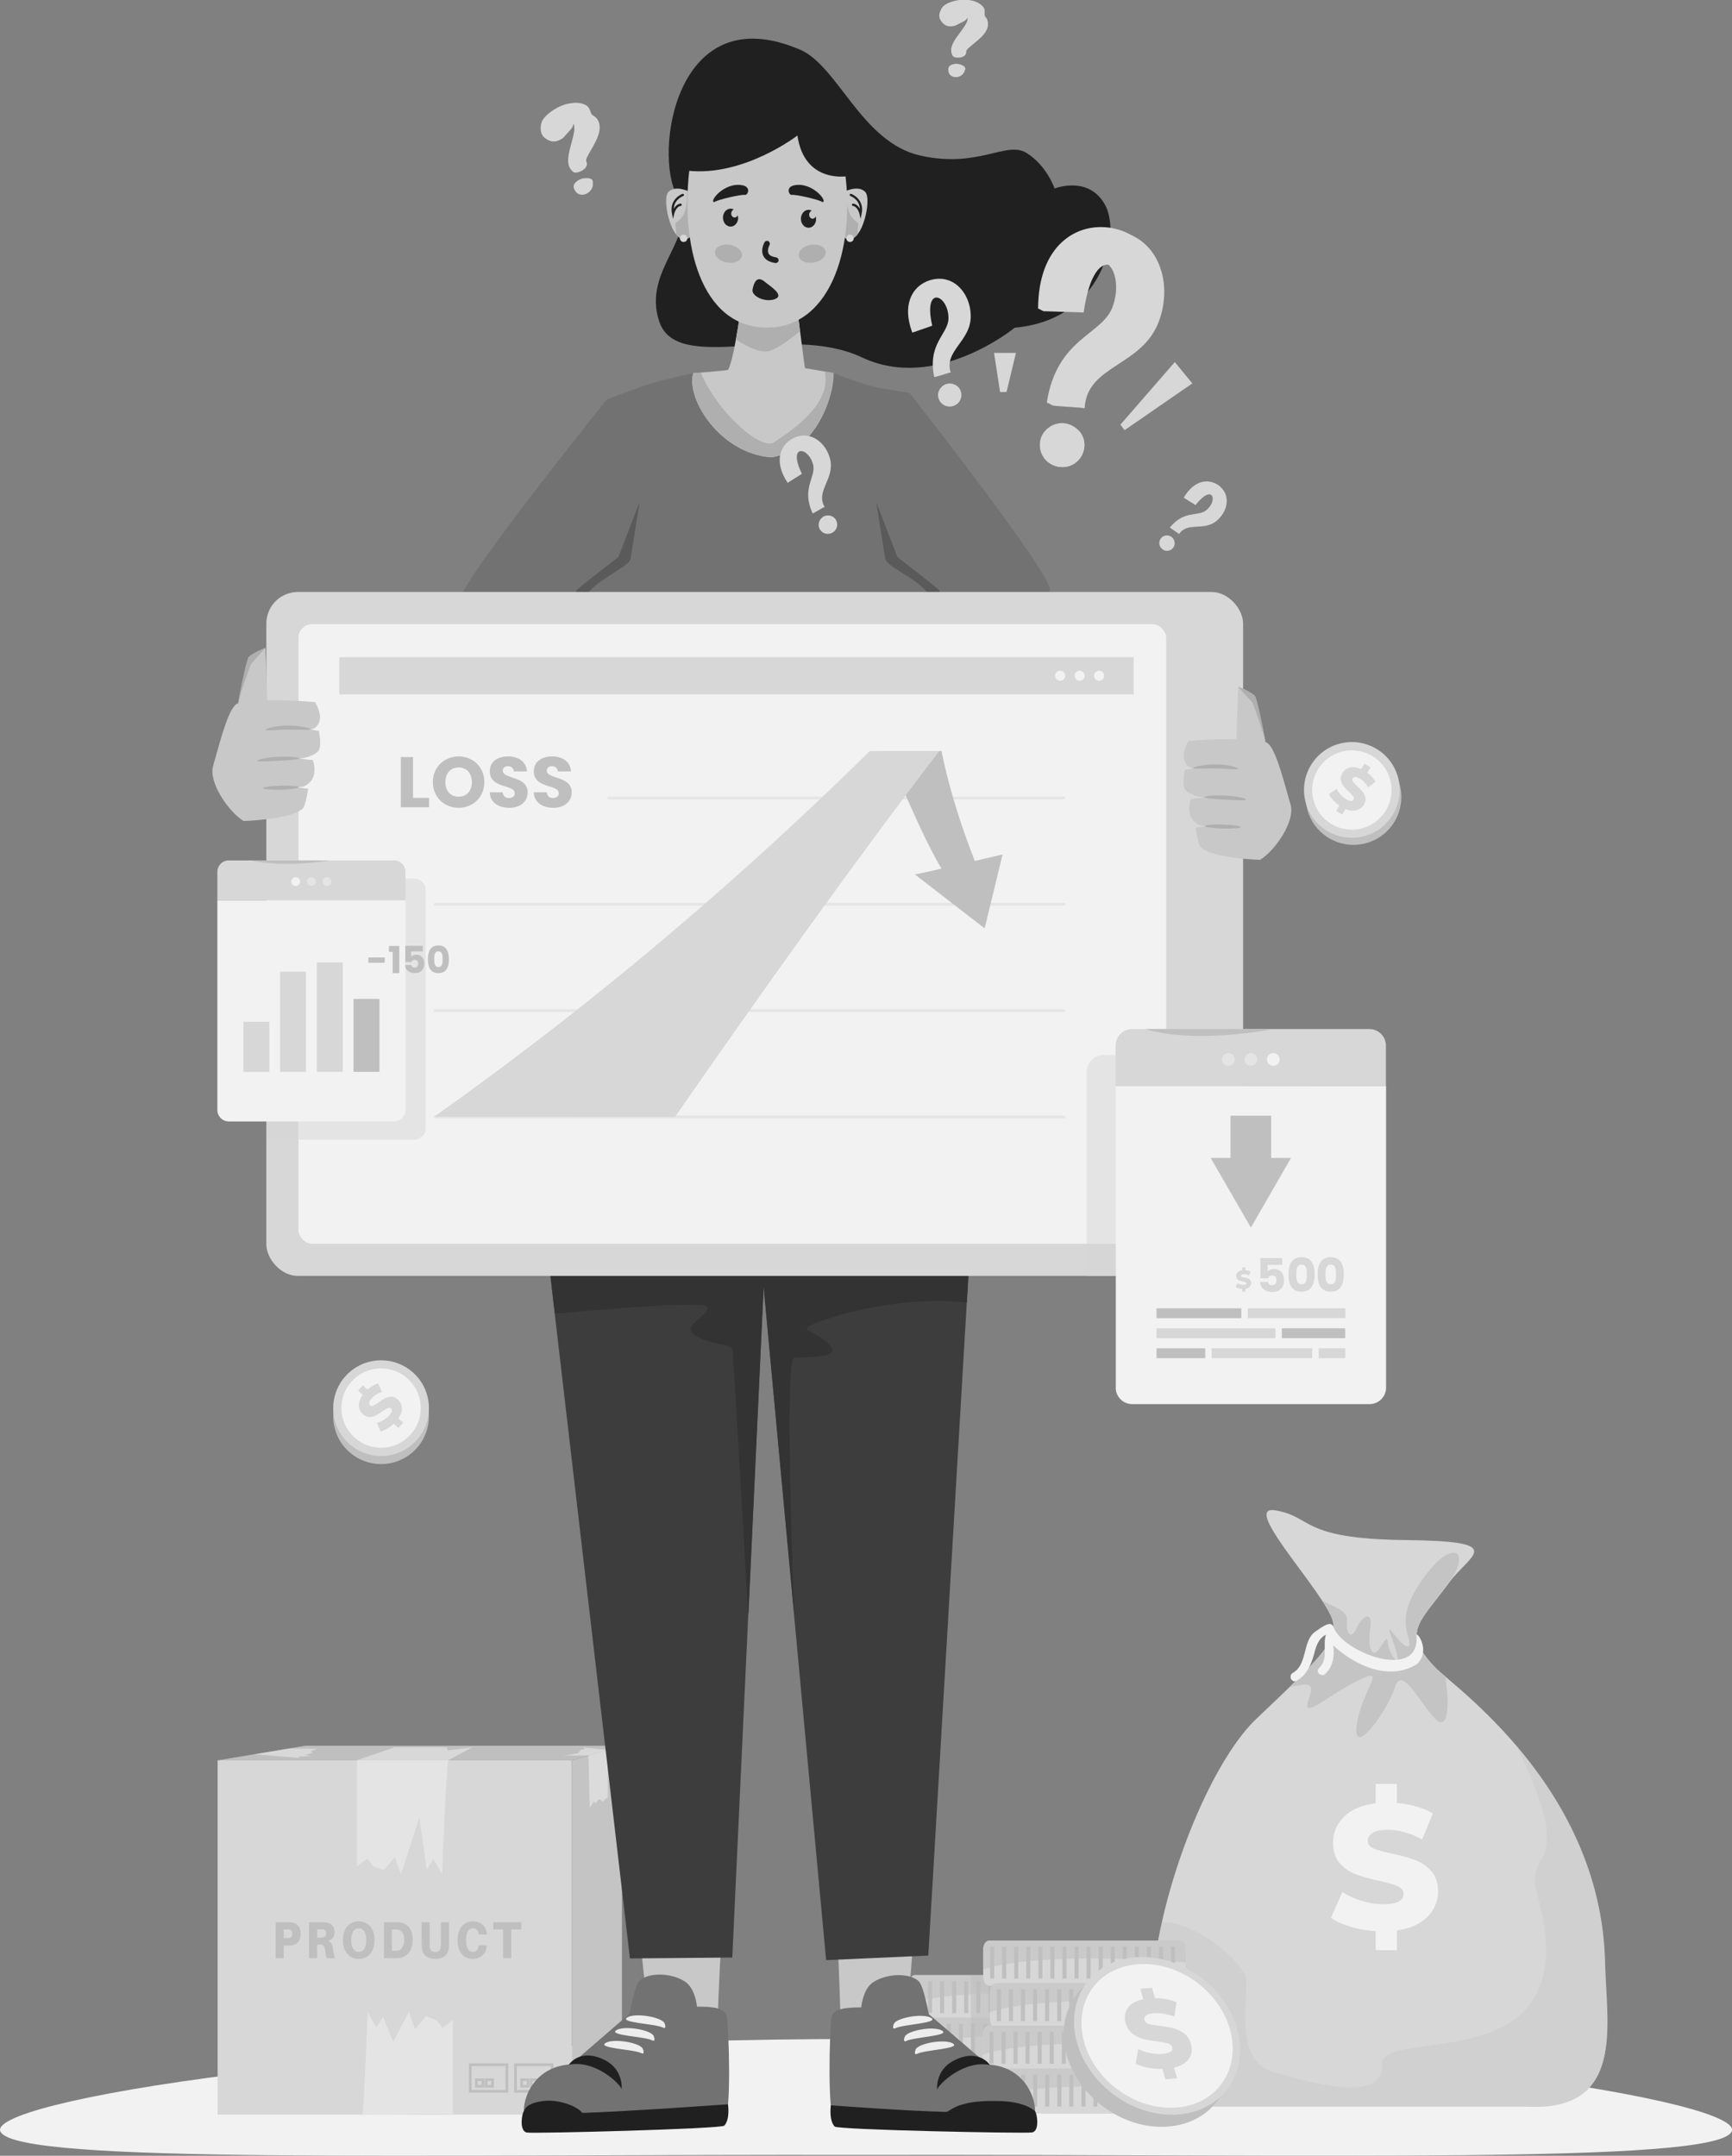 <svg xmlns="http://www.w3.org/2000/svg" id="_&#x30EC;&#x30A4;&#x30E4;&#x30FC;_2" data-name="&#x30EC;&#x30A4;&#x30E4;&#x30FC; 2" viewBox="0 0 193.07 240.31"><rect x="0" y="0" width="193.07" height="240.31" fill="#808080" stroke="none"/><defs><style>      .cls-1 {        opacity: .35;      }      .cls-1, .cls-2, .cls-3, .cls-4, .cls-5, .cls-6, .cls-7, .cls-8, .cls-9, .cls-10, .cls-11, .cls-12, .cls-13, .cls-14, .cls-15, .cls-16 {        stroke-width: 0px;      }      .cls-1, .cls-10 {        fill: #c4c4c4;      }      .cls-2, .cls-3, .cls-4, .cls-17 {        opacity: .5;      }      .cls-2, .cls-5 {        fill: #f2f2f2;      }      .cls-3, .cls-12 {        fill: #d7d7d7;      }      .cls-4, .cls-14 {        fill: #bfbfbf;      }      .cls-6 {        fill: #727272;      }      .cls-7 {        fill: #3d3d3d;      }      .cls-8 {        fill: #5a5a5a;      }      .cls-9 {        fill: #202020;      }      .cls-11 {        fill: #afafaf;      }      .cls-13 {        fill: #c8c8c8;      }      .cls-15 {        fill: #333;      }      .cls-16 {        fill: #ededed;      }    </style></defs><g id="_&#x7DE8;&#x96C6;&#x30E2;&#x30FC;&#x30C9;" data-name="&#x7DE8;&#x96C6;&#x30E2;&#x30FC;&#x30C9;"><path class="cls-5" d="m192.97,237.71c-2.41,3.51-45.21,2.41-96.43,2.5-51.22-.08-94.01,1.01-96.43-2.5-2.55-3.38,40.21-10.47,96.43-10.42,56.22-.05,98.98,7.05,96.43,10.42Z"></path><g><rect class="cls-12" x="24.26" y="196.23" width="39.49" height="39.49"></rect><path class="cls-2" d="m50.48,235.68v-10.51l-1.16.89-.68-.89-1.16-.41-1.21,1.44-.7-1.91-1.74,3.31-1.13-2.76-.75,1.16-.96-1.71s-.32,8.11-.55,11.4c3.35.16,6.71-.19,10.06,0Z"></path><polygon class="cls-14" points="24.26 196.23 34.04 194.6 69.33 194.6 63.76 196.23 24.26 196.23"></polygon><polygon class="cls-10" points="69.33 194.6 69.33 232.96 68.24 233.5 66.15 234.54 63.75 235.73 63.75 196.24 69.33 194.6"></polygon><g><path class="cls-14" d="m61.7,230.01h-4.39v3.26h4.39v-3.26Zm-.3,2.96h-3.79v-2.66h3.79v2.66Z"></path><path class="cls-14" d="m60.1,231.68h-1.03v1.03h1.03v-1.03Zm-.3.73h-.43v-.43h.43v.43Z"></path><path class="cls-14" d="m59.02,231.68h-1.03v1.03h1.03v-1.03Zm-.3.73h-.43v-.43h.43v.43Z"></path><path class="cls-14" d="m56.66,230.01h-4.39v3.26h4.39v-3.26Zm-.3,2.96h-3.79v-2.66h3.79v2.66Z"></path><path class="cls-14" d="m55.06,231.68h-1.03v1.03h1.03v-1.03Zm-.3.73h-.43v-.43h.43v.43Z"></path><path class="cls-14" d="m53.98,231.68h-1.03v1.03h1.03v-1.03Zm-.3.73h-.43v-.43h.43v.43Z"></path><path class="cls-14" d="m31.63,216.87h.4c.21,0,.35,0,.54-.03.5-.07.95-.48.95-1.27s-.45-1.2-.95-1.27c-.18-.02-.32-.03-.54-.03h-1.3v4.01h.9v-1.41Zm0-1.79h.35c.09,0,.17,0,.24,0,.23.02.36.18.36.48s-.13.46-.36.48c-.07,0-.15,0-.24,0h-.35v-.98Z"></path><path class="cls-14" d="m36.6,216.36c.46-.16.69-.49.69-1,0-.71-.44-.99-.93-1.06-.19-.02-.32-.03-.54-.03h-1.37v4.01h.9v-1.52h.2c.1,0,.18,0,.28,0,.23.02.38.27.42.72.03.29.08.52.16.8h.98c-.14-.24-.21-.52-.26-.98-.05-.48-.18-.79-.54-.94Zm-.68-.37c-.06,0-.15,0-.24,0h-.32v-.92h.35c.09,0,.17,0,.24,0,.23.02.41.12.41.45s-.21.43-.44.45Z"></path><path class="cls-14" d="m39.99,214.18c-1.07,0-1.76.8-1.76,2.09s.69,2.09,1.76,2.09,1.76-.8,1.76-2.09-.69-2.09-1.76-2.09Zm0,3.41c-.52,0-.84-.47-.84-1.32s.32-1.32.84-1.32.84.47.84,1.32-.32,1.32-.84,1.32Z"></path><path class="cls-14" d="m44.54,214.29c-.17-.02-.25-.02-.44-.02h-1.3v4.01h1.3c.18,0,.26,0,.44-.02.8-.1,1.46-.78,1.46-2.04s-.66-1.83-1.46-1.93Zm-.24,3.16c-.12.01-.2.01-.33.01h-.28v-2.38h.28c.13,0,.21,0,.33.01.45.05.76.43.76,1.15s-.31,1.17-.76,1.22Z"></path><path class="cls-14" d="m49.14,216.71c0,.11,0,.17,0,.24-.03.42-.23.65-.62.65s-.6-.23-.62-.65c0-.07,0-.13,0-.24v-2.44h-.9v2.25c0,.2,0,.33.02.56.04.67.45,1.28,1.51,1.28s1.47-.6,1.51-1.28c.01-.24.01-.36.01-.56v-2.25h-.9v2.44Z"></path><path class="cls-14" d="m52.7,214.95c.36,0,.59.2.66.63v.06h.91v-.06c-.07-.79-.58-1.4-1.56-1.4s-1.7.72-1.7,2.12.74,2.06,1.67,2.06c.86,0,1.5-.49,1.58-1.46v-.06s-.89,0-.89,0v.06c-.09.44-.31.69-.66.69-.4,0-.76-.34-.76-1.35,0-.87.32-1.29.75-1.29Z"></path><polygon class="cls-14" points="54.98 214.27 54.98 215.08 56.09 215.08 56.09 218.28 56.99 218.28 56.99 215.08 58.11 215.08 58.11 214.27 54.98 214.27"></polygon></g><path class="cls-2" d="m39.79,196.23v11.83l1.16-.89.68.89,1.16.41,1.21-1.44.7,1.91,2.05-6.36.82,5.81.75-1.16.96,1.71s.48-11.97.68-12.72l2.67-1.44-2.74.34-.07-.34h-5.83l-4.22,1.44Z"></path><polygon class="cls-2" points="62.8 195.71 65.59 195.68 65.74 201.55 66.2 200.8 66.38 201.04 66.8 200.53 67.2 200.83 67.76 200.3 67.76 195.06 64.96 194.79 65.19 194.96 64.75 195.06 64.42 195.45 62.8 195.71"></polygon><polygon class="cls-2" points="68.24 233.5 66.15 234.54 66.25 230.9 66.72 231.66 66.97 230.29 67.43 230.67 67.52 229.67 68.1 228.55 68.24 233.5"></polygon><path class="cls-2" d="m32.18,194.91l3.2.04-.77.28.26.14s-.9.26-.82.26.62.17.54.15c-.08-.02-1.27.03-1.27.03v.15l-4.93-.41,3.8-.63Z"></path></g><g><g><path class="cls-12" d="m170.27,234.83c10.94.57,8.8-9.23,8.65-15.98-.09-4.28-.95-8.16-2.26-11.63-3.03-8.03-8.45-13.9-12.35-17.52-2.17-2.01-3.87-3.32-4.42-3.92-3.61-3.87-1.77-4.74,1.67-9.39,2.36-3.19,6.69-4.59-5.02-4.72-11.7-.14-10.15-2.62-14.4-3.31-4.24-.69,7.07,10.68,6.48,12.97-.58,2.29-.01,2.19-8.55,10.25-8.18,7.72-17.71,38.6-6.91,43.25h37.11Z"></path><path class="cls-10" d="m161.56,176.38c-3.44,4.66-5.28,5.53-1.67,9.4.23.24.65.62,1.22,1.1.49,3.21.35,6.23-1.15,4.69-1.81-1.89-3.7-6-4.48-3.45-.78,2.55-4.79,8.11-4.23,4.11.57-4,3.65-6.66,0-4.83-3.64,1.83-6.34,4.59-5.31,1.83.63-1.67-.13-1.64-2.2-1.16,4.71-4.6,4.41-4.85,4.89-6.75.14-.54-.39-1.6-1.23-2.89,1.44.76,2.86,1.14,2.76,2.24-.12,1.46.45,2.2,1.09.78.65-1.41,1.82-1.95,1.5.05-.31,2,.13,3.62,1.07,2.2.95-1.42.74-1.21.95-.22.21,1.01,1.33,2.5.95.93-.37-1.59-1.46-3.75-.37-2.29s2.04,1.99,1.71.66c-.34-1.34-1.21-3.2,1.95-7.32,3.17-4.12,4.89-2.28,2.54.91Z"></path><path class="cls-1" d="m170.27,234.83h-37.11c-5.42-2.33-5.72-11.27-3.63-20.56,3.95-.07,9.1,4.59,9.36,6.24.33,2.11-1.49,9.15,3.06,10.47,4.55,1.32,12.34,3.44,12.12-.89-.22-4.33,23.36,2.32,17.26-19.01-1.5-5.26,4.69-2.07-2.26-16.45,2.83,3.32,5.69,7.53,7.59,12.59,1.32,3.47,2.18,7.35,2.27,11.63.14,6.74,2.28,16.54-8.65,15.98Z"></path><path class="cls-5" d="m159.12,213.67c-.78.8-1.92,1.31-3.4,1.53v2.19h-2.37v-2.11c-.99-.07-1.92-.23-2.8-.5-.88-.27-1.61-.6-2.19-1l1.28-2.88c.62.41,1.34.74,2.15.99.82.25,1.62.38,2.41.38,1.5,0,2.25-.38,2.25-1.13,0-.39-.21-.69-.64-.88-.43-.19-1.12-.39-2.06-.6-1.04-.22-1.91-.46-2.6-.72-.7-.26-1.3-.67-1.8-1.23-.5-.57-.75-1.33-.75-2.29,0-1.13.41-2.1,1.22-2.91.82-.81,1.99-1.31,3.53-1.49v-2.17h2.37s0,2.13,0,2.13c.75.07,1.47.2,2.16.39.69.2,1.31.45,1.85.77l-1.2,2.9c-1.32-.71-2.59-1.07-3.83-1.07-.78,0-1.34.12-1.7.35-.36.23-.53.53-.53.9,0,.37.21.64.63.83.42.18,1.1.37,2.03.57,1.05.22,1.92.46,2.61.72.69.26,1.29.66,1.8,1.22.51.56.76,1.32.76,2.28,0,1.09-.39,2.04-1.17,2.83Z"></path><path class="cls-5" d="m157.89,182.34c.47,5.07-8.17,1.97-9.27-1.01-.28-.75-1.32.1-1.93.5-1.56,1.01-.87,3.67-2.56,4.64-.55.29-.16,1.18.39.89,1.15-.61,1.64-1.81,1.97-3,.2-.82.49-1.74,1.31-2.13-.39,1.24.33,2.76-.8,3.74-.39.49.39,1.05.79.57.83-.84.98-1.99.83-3.12,2.45,2.25,6.19,4,9.31,2.1,1.69-1.56-.15-3.89-.03-3.18Z"></path></g><g><g><g><g><g><path class="cls-12" d="m102,220.16h21.28c.36,0,.66.44.66.99v3.05c0,.55-.29.99-.66.99h-21.28c-.36,0-.66-.44-.66-.99v-3.05c0-.55.29-.99.66-.99Z"></path><path class="cls-4" d="m101.34,221.15v2.23c5.9-1.92,18.88-1.08,22.59-.79v-1.44c0-.55-.29-.99-.66-.99h-21.28c-.36,0-.66.44-.66.99Z"></path><rect class="cls-14" x="122.26" y="220.84" width=".45" height="3.55" transform="translate(244.98 445.24) rotate(180)"></rect><rect class="cls-14" x="120.92" y="220.84" width=".45" height="3.55" transform="translate(242.3 445.24) rotate(180)"></rect><rect class="cls-14" x="119.58" y="220.84" width=".45" height="3.55" transform="translate(239.61 445.24) rotate(180)"></rect><rect class="cls-14" x="118.23" y="220.84" width=".45" height="3.55" transform="translate(236.92 445.24) rotate(180)"></rect><rect class="cls-14" x="116.89" y="220.84" width=".45" height="3.55" transform="translate(234.23 445.24) rotate(180)"></rect><rect class="cls-14" x="115.54" y="220.84" width=".45" height="3.55" transform="translate(231.54 445.24) rotate(180)"></rect><rect class="cls-14" x="114.2" y="220.84" width=".45" height="3.55" transform="translate(228.85 445.24) rotate(180)"></rect><rect class="cls-14" x="112.85" y="220.84" width=".45" height="3.55" transform="translate(226.16 445.24) rotate(180)"></rect><rect class="cls-14" x="111.51" y="220.84" width=".45" height="3.55" transform="translate(223.47 445.24) rotate(180)"></rect><rect class="cls-14" x="110.17" y="220.84" width=".45" height="3.55" transform="translate(220.79 445.24) rotate(180)"></rect><rect class="cls-14" x="108.82" y="220.84" width=".45" height="3.55" transform="translate(218.1 445.24) rotate(180)"></rect><rect class="cls-14" x="107.48" y="220.84" width=".45" height="3.55" transform="translate(215.41 445.24) rotate(180)"></rect><rect class="cls-14" x="106.13" y="220.84" width=".45" height="3.55" transform="translate(212.72 445.24) rotate(180)"></rect><rect class="cls-14" x="104.79" y="220.84" width=".45" height="3.55" transform="translate(210.03 445.24) rotate(180)"></rect><rect class="cls-14" x="103.44" y="220.84" width=".45" height="3.55" transform="translate(207.34 445.24) rotate(180)"></rect><rect class="cls-14" x="102.1" y="220.84" width=".45" height="3.55" transform="translate(204.65 445.24) rotate(180)"></rect></g><g><path class="cls-12" d="m102.75,224.91h21.28c.36,0,.66.44.66.99v3.05c0,.55-.29.99-.66.99h-21.28c-.36,0-.66-.44-.66-.99v-3.05c0-.55.29-.99.66-.99Z"></path><path class="cls-4" d="m102.1,225.9v2.23c5.9-1.92,18.88-1.08,22.59-.79v-1.44c0-.54-.29-.99-.66-.99h-21.28c-.36,0-.66.44-.66.99Z"></path><rect class="cls-14" x="123.02" y="225.59" width=".45" height="3.55" transform="translate(246.49 454.74) rotate(180)"></rect><rect class="cls-14" x="121.67" y="225.59" width=".45" height="3.55" transform="translate(243.8 454.74) rotate(180)"></rect><rect class="cls-14" x="120.33" y="225.59" width=".45" height="3.55" transform="translate(241.11 454.74) rotate(180)"></rect><rect class="cls-14" x="118.99" y="225.59" width=".45" height="3.55" transform="translate(238.43 454.74) rotate(180)"></rect><rect class="cls-14" x="117.64" y="225.59" width=".45" height="3.55" transform="translate(235.74 454.74) rotate(180)"></rect><rect class="cls-14" x="116.3" y="225.59" width=".45" height="3.55" transform="translate(233.05 454.74) rotate(180)"></rect><rect class="cls-14" x="114.95" y="225.59" width=".45" height="3.55" transform="translate(230.36 454.74) rotate(180)"></rect><rect class="cls-14" x="113.61" y="225.59" width=".45" height="3.55" transform="translate(227.67 454.74) rotate(180)"></rect><rect class="cls-14" x="112.26" y="225.59" width=".45" height="3.55" transform="translate(224.98 454.74) rotate(180)"></rect><rect class="cls-14" x="110.92" y="225.59" width=".45" height="3.55" transform="translate(222.29 454.74) rotate(180)"></rect><rect class="cls-14" x="109.57" y="225.59" width=".45" height="3.55" transform="translate(219.6 454.74) rotate(180)"></rect><rect class="cls-14" x="108.23" y="225.59" width=".45" height="3.55" transform="translate(216.92 454.74) rotate(180)"></rect><rect class="cls-14" x="106.89" y="225.59" width=".45" height="3.55" transform="translate(214.23 454.74) rotate(180)"></rect><rect class="cls-14" x="105.54" y="225.59" width=".45" height="3.55" transform="translate(211.54 454.74) rotate(180)"></rect><rect class="cls-14" x="104.2" y="225.59" width=".45" height="3.55" transform="translate(208.85 454.74) rotate(180)"></rect><rect class="cls-14" x="102.85" y="225.59" width=".45" height="3.55" transform="translate(206.16 454.74) rotate(180)"></rect></g><g><path class="cls-12" d="m101.92,229.66h21.28c.36,0,.66.44.66.99v3.05c0,.55-.29.99-.66.99h-21.28c-.36,0-.66-.44-.66-.99v-3.05c0-.55.29-.99.66-.99Z"></path><path class="cls-4" d="m101.26,230.65v2.23c5.9-1.92,18.88-1.08,22.59-.79v-1.44c0-.55-.29-.99-.66-.99h-21.28c-.36,0-.66.44-.66.99Z"></path><rect class="cls-14" x="122.19" y="230.34" width=".45" height="3.55" transform="translate(244.83 464.23) rotate(180)"></rect><rect class="cls-14" x="120.84" y="230.34" width=".45" height="3.55" transform="translate(242.14 464.23) rotate(180)"></rect><rect class="cls-14" x="119.5" y="230.34" width=".45" height="3.55" transform="translate(239.45 464.23) rotate(180)"></rect><rect class="cls-14" x="118.15" y="230.34" width=".45" height="3.55" transform="translate(236.76 464.23) rotate(180)"></rect><rect class="cls-14" x="116.81" y="230.34" width=".45" height="3.55" transform="translate(234.07 464.23) rotate(180)"></rect><rect class="cls-14" x="115.46" y="230.34" width=".45" height="3.55" transform="translate(231.38 464.23) rotate(180)"></rect><rect class="cls-14" x="114.12" y="230.34" width=".45" height="3.55" transform="translate(228.69 464.23) rotate(180)"></rect><rect class="cls-14" x="112.78" y="230.34" width=".45" height="3.55" transform="translate(226.01 464.23) rotate(180)"></rect><rect class="cls-14" x="111.43" y="230.34" width=".45" height="3.55" transform="translate(223.32 464.23) rotate(180)"></rect><rect class="cls-14" x="110.09" y="230.34" width=".45" height="3.55" transform="translate(220.63 464.23) rotate(180)"></rect><rect class="cls-14" x="108.74" y="230.34" width=".45" height="3.55" transform="translate(217.94 464.23) rotate(180)"></rect><rect class="cls-14" x="107.4" y="230.34" width=".45" height="3.55" transform="translate(215.25 464.23) rotate(180)"></rect><rect class="cls-14" x="106.05" y="230.34" width=".45" height="3.55" transform="translate(212.56 464.23) rotate(180)"></rect><rect class="cls-14" x="104.71" y="230.34" width=".45" height="3.55" transform="translate(209.87 464.23) rotate(180)"></rect><rect class="cls-14" x="103.37" y="230.34" width=".45" height="3.55" transform="translate(207.19 464.23) rotate(180)"></rect><rect class="cls-14" x="102.02" y="230.34" width=".45" height="3.55" transform="translate(204.5 464.23) rotate(180)"></rect></g></g><polygon class="cls-4" points="111.13 220.16 108.23 220.16 108.23 234.69 113.61 234.69 111.13 220.16"></polygon></g><g><path class="cls-12" d="m110.26,216.32h21.28c.36,0,.66.44.66.99v3.05c0,.55-.29.99-.66.99h-21.28c-.36,0-.66-.44-.66-.99v-3.05c0-.55.29-.99.66-.99Z"></path><path class="cls-4" d="m109.61,217.31v2.23c5.9-1.92,18.88-1.08,22.59-.79v-1.44c0-.55-.29-.99-.66-.99h-21.28c-.36,0-.66.44-.66.99Z"></path><rect class="cls-14" x="130.53" y="217" width=".45" height="3.55" transform="translate(261.52 437.55) rotate(180)"></rect><rect class="cls-14" x="129.19" y="217" width=".45" height="3.55" transform="translate(258.83 437.55) rotate(180)"></rect><rect class="cls-14" x="127.84" y="217" width=".45" height="3.55" transform="translate(256.14 437.55) rotate(180)"></rect><rect class="cls-14" x="126.5" y="217" width=".45" height="3.55" transform="translate(253.45 437.55) rotate(180)"></rect><rect class="cls-14" x="125.15" y="217" width=".45" height="3.55" transform="translate(250.76 437.55) rotate(180)"></rect><rect class="cls-14" x="123.81" y="217" width=".45" height="3.55" transform="translate(248.07 437.55) rotate(180)"></rect><rect class="cls-14" x="122.46" y="217" width=".45" height="3.55" transform="translate(245.38 437.55) rotate(180)"></rect><rect class="cls-14" x="121.12" y="217" width=".45" height="3.55" transform="translate(242.69 437.55) rotate(180)"></rect><rect class="cls-14" x="119.78" y="217" width=".45" height="3.55" transform="translate(240.01 437.55) rotate(180)"></rect><rect class="cls-14" x="118.43" y="217" width=".45" height="3.55" transform="translate(237.32 437.55) rotate(180)"></rect><rect class="cls-14" x="117.09" y="217" width=".45" height="3.55" transform="translate(234.63 437.55) rotate(180)"></rect><rect class="cls-14" x="115.74" y="217" width=".45" height="3.55" transform="translate(231.94 437.55) rotate(180)"></rect><rect class="cls-14" x="114.4" y="217" width=".45" height="3.55" transform="translate(229.25 437.55) rotate(180)"></rect><rect class="cls-14" x="113.05" y="217" width=".45" height="3.55" transform="translate(226.56 437.55) rotate(180)"></rect><rect class="cls-14" x="111.71" y="217" width=".45" height="3.55" transform="translate(223.87 437.55) rotate(180)"></rect><rect class="cls-14" x="110.36" y="217" width=".45" height="3.55" transform="translate(221.18 437.55) rotate(180)"></rect></g><g><path class="cls-12" d="m111.02,221.07h21.28c.36,0,.66.44.66.99v3.05c0,.55-.29.99-.66.99h-21.28c-.36,0-.66-.44-.66-.99v-3.05c0-.55.29-.99.66-.99Z"></path><path class="cls-4" d="m110.36,222.06v2.23c5.9-1.92,18.88-1.08,22.59-.79v-1.44c0-.55-.29-.99-.66-.99h-21.28c-.36,0-.66.44-.66.99Z"></path><rect class="cls-14" x="131.28" y="221.75" width=".45" height="3.55" transform="translate(263.02 447.05) rotate(180)"></rect><rect class="cls-14" x="129.94" y="221.75" width=".45" height="3.55" transform="translate(260.33 447.05) rotate(180)"></rect><rect class="cls-14" x="128.6" y="221.75" width=".45" height="3.55" transform="translate(257.65 447.05) rotate(180)"></rect><rect class="cls-14" x="127.25" y="221.75" width=".45" height="3.55" transform="translate(254.96 447.05) rotate(180)"></rect><rect class="cls-14" x="125.91" y="221.75" width=".45" height="3.55" transform="translate(252.27 447.05) rotate(180)"></rect><rect class="cls-14" x="124.56" y="221.75" width=".45" height="3.55" transform="translate(249.58 447.05) rotate(180)"></rect><rect class="cls-14" x="123.22" y="221.75" width=".45" height="3.55" transform="translate(246.89 447.05) rotate(180)"></rect><rect class="cls-14" x="121.87" y="221.75" width=".45" height="3.55" transform="translate(244.2 447.05) rotate(180)"></rect><rect class="cls-14" x="120.53" y="221.75" width=".45" height="3.55" transform="translate(241.51 447.05) rotate(180)"></rect><rect class="cls-14" x="119.19" y="221.75" width=".45" height="3.55" transform="translate(238.83 447.05) rotate(180)"></rect><rect class="cls-14" x="117.84" y="221.75" width=".45" height="3.55" transform="translate(236.14 447.05) rotate(180)"></rect><rect class="cls-14" x="116.5" y="221.75" width=".45" height="3.55" transform="translate(233.45 447.05) rotate(180)"></rect><rect class="cls-14" x="115.15" y="221.75" width=".45" height="3.55" transform="translate(230.76 447.05) rotate(180)"></rect><rect class="cls-14" x="113.81" y="221.75" width=".45" height="3.55" transform="translate(228.07 447.05) rotate(180)"></rect><rect class="cls-14" x="112.46" y="221.75" width=".45" height="3.55" transform="translate(225.38 447.05) rotate(180)"></rect><rect class="cls-14" x="111.12" y="221.75" width=".45" height="3.55" transform="translate(222.69 447.05) rotate(180)"></rect></g><g><path class="cls-12" d="m110.19,225.82h21.28c.36,0,.66.44.66.99v3.05c0,.55-.29.99-.66.99h-21.28c-.36,0-.66-.44-.66-.99v-3.05c0-.55.29-.99.66-.99Z"></path><path class="cls-4" d="m109.53,226.8v2.23c5.9-1.92,18.88-1.08,22.59-.79v-1.44c0-.54-.29-.99-.66-.99h-21.28c-.36,0-.66.44-.66.99Z"></path><rect class="cls-14" x="130.45" y="226.5" width=".45" height="3.55" transform="translate(261.36 456.55) rotate(180)"></rect><rect class="cls-14" x="129.11" y="226.5" width=".45" height="3.55" transform="translate(258.67 456.55) rotate(180)"></rect><rect class="cls-14" x="127.76" y="226.5" width=".45" height="3.55" transform="translate(255.98 456.55) rotate(180)"></rect><rect class="cls-14" x="126.42" y="226.5" width=".45" height="3.55" transform="translate(253.29 456.55) rotate(180)"></rect><rect class="cls-14" x="125.07" y="226.5" width=".45" height="3.55" transform="translate(250.6 456.55) rotate(180)"></rect><rect class="cls-14" x="123.73" y="226.5" width=".45" height="3.55" transform="translate(247.91 456.55) rotate(180)"></rect><rect class="cls-14" x="122.39" y="226.5" width=".45" height="3.55" transform="translate(245.23 456.55) rotate(180)"></rect><rect class="cls-14" x="121.04" y="226.5" width=".45" height="3.55" transform="translate(242.54 456.55) rotate(180)"></rect><rect class="cls-14" x="119.7" y="226.5" width=".45" height="3.55" transform="translate(239.85 456.55) rotate(180)"></rect><rect class="cls-14" x="118.35" y="226.5" width=".45" height="3.55" transform="translate(237.16 456.55) rotate(180)"></rect><rect class="cls-14" x="117.01" y="226.5" width=".45" height="3.55" transform="translate(234.47 456.55) rotate(180)"></rect><rect class="cls-14" x="115.66" y="226.5" width=".45" height="3.55" transform="translate(231.78 456.55) rotate(180)"></rect><rect class="cls-14" x="114.32" y="226.5" width=".45" height="3.55" transform="translate(229.09 456.55) rotate(180)"></rect><rect class="cls-14" x="112.97" y="226.5" width=".45" height="3.55" transform="translate(226.4 456.55) rotate(180)"></rect><rect class="cls-14" x="111.63" y="226.5" width=".45" height="3.55" transform="translate(223.72 456.55) rotate(180)"></rect><rect class="cls-14" x="110.29" y="226.5" width=".45" height="3.55" transform="translate(221.03 456.55) rotate(180)"></rect></g><g><path class="cls-12" d="m111.03,230.58h21.28c.36,0,.66.44.66.99v3.05c0,.55-.29.99-.66.99h-21.28c-.36,0-.66-.44-.66-.99v-3.05c0-.55.29-.99.66-.99Z"></path><path class="cls-4" d="m110.37,231.57v2.23c5.9-1.92,18.88-1.08,22.59-.79v-1.44c0-.54-.29-.99-.66-.99h-21.28c-.36,0-.66.44-.66.99Z"></path><rect class="cls-14" x="131.3" y="231.26" width=".45" height="3.55" transform="translate(263.05 466.08) rotate(180)"></rect><rect class="cls-14" x="129.95" y="231.26" width=".45" height="3.55" transform="translate(260.36 466.08) rotate(180)"></rect><rect class="cls-14" x="128.61" y="231.26" width=".45" height="3.55" transform="translate(257.67 466.08) rotate(180)"></rect><rect class="cls-14" x="127.26" y="231.26" width=".45" height="3.55" transform="translate(254.98 466.08) rotate(180)"></rect><rect class="cls-14" x="125.92" y="231.26" width=".45" height="3.55" transform="translate(252.29 466.08) rotate(180)"></rect><rect class="cls-14" x="124.57" y="231.26" width=".45" height="3.55" transform="translate(249.6 466.08) rotate(180)"></rect><rect class="cls-14" x="123.23" y="231.26" width=".45" height="3.55" transform="translate(246.91 466.08) rotate(180)"></rect><rect class="cls-14" x="121.89" y="231.26" width=".45" height="3.55" transform="translate(244.23 466.08) rotate(180)"></rect><rect class="cls-14" x="120.54" y="231.26" width=".45" height="3.55" transform="translate(241.54 466.08) rotate(180)"></rect><rect class="cls-14" x="119.2" y="231.26" width=".45" height="3.55" transform="translate(238.85 466.08) rotate(180)"></rect><rect class="cls-14" x="117.85" y="231.26" width=".45" height="3.55" transform="translate(236.16 466.08) rotate(180)"></rect><rect class="cls-14" x="116.51" y="231.26" width=".45" height="3.55" transform="translate(233.47 466.08) rotate(180)"></rect><rect class="cls-14" x="115.16" y="231.26" width=".45" height="3.55" transform="translate(230.78 466.08) rotate(180)"></rect><rect class="cls-14" x="113.82" y="231.26" width=".45" height="3.55" transform="translate(228.09 466.08) rotate(180)"></rect><rect class="cls-14" x="112.47" y="231.26" width=".45" height="3.55" transform="translate(225.4 466.08) rotate(180)"></rect><rect class="cls-14" x="111.13" y="231.26" width=".45" height="3.55" transform="translate(222.72 466.08) rotate(180)"></rect></g></g><g><path class="cls-14" d="m136.76,227.54c1.34,4.84-1.57,9.1-6.5,9.51-4.93.42-10.01-3.17-11.36-8.01-1.34-4.84,1.57-9.1,6.5-9.51,4.93-.42,10.01,3.17,11.36,8.01Z"></path><path class="cls-12" d="m137.91,226.19c1.34,4.84-1.57,9.1-6.5,9.51-4.93.42-10.01-3.17-11.36-8.01-1.34-4.84,1.57-9.1,6.5-9.51s10.01,3.17,11.36,8.01Z"></path><path class="cls-5" d="m137.12,226.26c1.22,4.41-1.43,8.29-5.92,8.67-4.49.38-9.13-2.89-10.35-7.3-1.22-4.41,1.43-8.29,5.92-8.67,4.49-.38,9.13,2.89,10.35,7.3Z"></path><path class="cls-12" d="m132.53,229.49c-.31.47-.87.8-1.65.99l.33,1.19-1.31.11-.32-1.15c-.56.01-1.1-.04-1.63-.14-.53-.11-.98-.25-1.36-.44l.28-1.63c.4.19.85.34,1.34.44.49.1.95.13,1.39.09.83-.07,1.19-.31,1.08-.72-.06-.21-.22-.36-.49-.45-.27-.08-.68-.16-1.23-.23-.61-.07-1.13-.16-1.55-.27-.43-.11-.82-.3-1.18-.59-.36-.28-.62-.69-.76-1.21-.17-.61-.09-1.16.24-1.64.33-.48.91-.8,1.73-.97l-.33-1.18,1.31-.11.32,1.16c.43,0,.84.04,1.26.11.41.08.79.19,1.14.33l-.23,1.63c-.84-.32-1.6-.46-2.28-.4-.43.04-.73.13-.89.27-.16.14-.22.31-.16.51.06.2.21.34.48.42.26.08.66.15,1.21.22.62.07,1.14.16,1.56.27.42.11.81.3,1.18.58.37.28.62.68.76,1.2.16.59.09,1.13-.22,1.59Z"></path></g></g></g><g><g id="Foot"><path class="cls-13" d="m93.27,213.66c-.02.58.46,9.72.41,12.18.91,1.19,6.55,1.29,7.1.05.55-1.24,1.2-12.48,1.2-12.48l-8.71.24Z"></path><path class="cls-6" d="m93.05,236.37c.86.41,19.54.58,21.38.64,1.84.05,1.33-6.58-4.34-6.88l-6.55-5.61c-.26-1.34-.62-2.82-.96-3.43-.62-1.09-3.39-1.29-5.2-.16-.84.53-1.24,1.69-1.38,2.84-1.81-.01-3.17.16-3.32,1.15-.2,1.38-.49,11.02.37,11.44Z"></path><path class="cls-9" d="m104.46,232.95c.17-.64,3.01-3.36,5.89-2.76,0,0-1.24-1.94-4.05-.48-2.08,1.08-1.84,3.25-1.84,3.25Z"></path><g><path class="cls-16" d="m102.24,228.94c.82-.43,4.89-.57,4-1.14s-3.94-.02-4.18.68.18.46.18.46Z"></path><path class="cls-16" d="m101.03,227.51c.82-.43,4.89-.57,4-1.14-.89-.58-3.94-.02-4.18.68-.25.7.18.46.18.46Z"></path><path class="cls-16" d="m99.81,226.09c.82-.43,4.89-.57,4-1.14-.89-.58-3.94-.02-4.18.68-.25.7.18.46.18.46Z"></path></g><path class="cls-9" d="m92.61,234.68s8.23.63,12.84.74c.51.01.97-1.29,5.58-1.22,3.2,0,4.25,1.05,4.36,1.16.2.22.55,2.21-.36,2.35-.91.13-21.65-.29-21.99-.66-.67-.72-.42-2.37-.42-2.37Z"></path></g><polygon class="cls-7" points="81.06 99.74 92.09 218.5 103.48 217.99 110.44 99.9 81.06 99.74"></polygon></g><g><g id="Foot-2" data-name="Foot"><path class="cls-13" d="m80.61,212.15c.02.58-.65,11.13-.59,13.59-.94,1.2-6.82,1.34-7.4.1-.58-1.24-1.51-12.89-1.51-12.89l9.5-.8Z"></path><path class="cls-6" d="m80.72,236.26c-.85.42-19.54.69-21.37.75-1.84.06-1.36-6.57,4.31-6.9l6.52-5.64c.25-1.34.6-2.82.94-3.43.62-1.09,3.38-1.31,5.19-.18.84.53,1.25,1.68,1.39,2.83,1.81-.02,3.17.14,3.33,1.14.21,1.38.55,11.02-.31,11.44Z"></path><path class="cls-9" d="m69.3,232.9c-.17-.64-3.03-3.35-5.9-2.73,0,0,1.23-1.95,4.05-.51,2.08,1.06,1.85,3.24,1.85,3.24Z"></path><g><path class="cls-16" d="m71.49,228.87c-.82-.43-4.89-.54-4.01-1.12.88-.58,3.94-.04,4.19.66.25.7-.18.46-.18.46Z"></path><path class="cls-16" d="m72.7,227.44c-.82-.43-4.89-.54-4.01-1.12.88-.58,3.94-.04,4.19.66.25.7-.18.46-.18.46Z"></path><path class="cls-16" d="m73.91,226.02c-.82-.43-4.89-.54-4.01-1.12.88-.58,3.94-.04,4.19.66.25.7-.18.46-.18.46Z"></path></g><path class="cls-9" d="m81.15,234.57s-11.63.83-16.24.96c-.56-.75-2.53-1.47-4.1-1.35-2.32.22-2.32,1.08-2.43,1.19-.2.22-.54,2.22.37,2.35s21.65-.41,21.99-.77c.67-.73.41-2.37.41-2.37Z"></path></g><polygon class="cls-7" points="87.18 99.13 81.63 218.21 70.22 218.31 56.32 99.13 87.18 99.13"></polygon><path class="cls-15" d="m108.38,134.9l-.6,10.28c-8.83-.9-17.31,2.3-17.75,2.74-.47.47.95.47,2.45,2.01,1.5,1.54-2.8,1.3-3.95,1.42-1.12.12-.06,27.16,0,28.61l-3.4-36.55-1.69,36.32-.04.29s-1.65-29.02-1.74-29.62c-.09-.59-2.4-.47-4.17-1.54-1.77-1.07,1.89-2.37,1.3-3.2-.48-.66-12.34.36-16.93.78l-1.47-12.56,48.01,1.01Z"></path></g><g><path class="cls-13" d="m113.64,61.58s5.5,12.55,6.77,15.86c1.34,3.49-.93,4.95-2.31,6.38-2.4,2.49-6.76-.25-6.76-.25l-8.95-15.5,11.26-6.49Z"></path><path class="cls-11" d="m116.36,67.83l-8.44,9.83-5.54-9.59,10.53-6.07.73-.42s2.45,5.77,2.72,6.25Z"></path></g><g><path class="cls-13" d="m56.16,61.58s-5.5,12.55-6.77,15.86c-1.34,3.49.93,4.95,2.31,6.38,2.4,2.49,6.76-.25,6.76-.25l8.95-15.5-11.26-6.49Z"></path><path class="cls-11" d="m53.44,67.83l8.44,9.83,5.54-9.59-10.53-6.07-.73-.42s-2.45,5.77-2.72,6.25Z"></path></g><path class="cls-6" d="m70.93,43.31l-3.28,1.21s-16.96,21.09-16.38,22.48,8.46,5.35,11.39,5.22c2.93-.12,10.14-11.04,10.14-11.04l-1.87-17.88Z"></path><path class="cls-6" d="m97.73,43.19l3.66.61s16.22,20.64,15.64,22.03-8.19,6.52-11.13,6.39c-2.93-.12-10.14-11.04-10.14-11.04l1.97-17.99Z"></path><path class="cls-6" d="m55.35,100.05c1.91,1.52,13.96,1.3,20.81.84s30.16,3.08,33,2.07c2.84-1.01,3.11-5.74,3.11-5.74,0,0-12.22-40.33-14.54-54.03-1.88-.43-4.8-1.6-4.8-1.6h-15.65s-4.5.94-6.34,1.72c-2.16,12.89-8.62,38.98-15.59,56.74Z"></path><path class="cls-8" d="m61.88,80.71l3.56-10.42s-.7-2.83-.27-3.63c1.16-2.13,4.95-3.35,5.13-4.41.17-1.07,1-6.28,1-6.28l-2.37,6.13s-4.26,3.29-4.62,3.64c-.36.36-.12,4.55-.12,4.55l-2.32,10.42Z"></path><path class="cls-8" d="m107.09,80.71l-3.56-10.42s.7-2.83.27-3.63c-1.15-2.13-4.95-3.35-5.13-4.41-.17-1.07-1-6.28-1-6.28l2.37,6.13s4.26,3.29,4.62,3.64.12,4.55.12,4.55l2.32,10.42Z"></path><g><path class="cls-9" d="m89.18,5.53c4.24,1.83,6.86,10.31,13.36,11.8,6.5,1.49,9.64-1.68,11.89-.28,2.25,1.39,3.13,3.96,3.13,3.96,0,0,3.79-1.5,5.62,1.82s-.2,12.82-10.07,13.7c0,0-8.76,7.22-17.03,3.31-8.27-3.91-20.6,1.93-22.59-3.99-1.99-5.92,4.62-9.51,1.99-14.04-2.63-4.53-.26-22.29,13.7-16.27Z"></path><path class="cls-13" d="m92.92,41.59s-2.26-.41-3.18-.55c-.08-.21-1.09-8.42-1.09-8.42l-2.92-.1-2.91.08s-.92,7.44-1.67,8.63c-.04.07-3.88.37-3.88.37-.82,2.94,3.09,9.02,8.74,9.38,5.15-.81,6.91-7.01,6.91-9.38Z"></path><path class="cls-11" d="m89.18,36.92c-1.06.88-2.37,1.83-3.31,2.17-1,.37-2.62-.45-3.84-1.24.45-2.44.8-5.26.8-5.26l2.91-.08,2.91.1s.27,2.17.53,4.31Z"></path><path class="cls-11" d="m86.01,50.97c-5.64-.36-9.56-6.44-8.73-9.38,0,0,.34-.03.83-.07,1.92,4.57,6.78,8.71,8.13,7.8,1.2-.82,6.62-4.04,5.69-7.91.56.1,1,.18,1,.18.07,2.74-2.11,8.69-6.91,9.38Z"></path><g><g><g><path class="cls-13" d="m93.95,21.45s1.62-.91,2.49-.07c.86.84-.54,6.82-2.52,4.93-1.98-1.89.03-4.86.03-4.86Z"></path><path class="cls-11" d="m95.6,25.76c.01-.19.04-.38.06-.57,0-.08.04-.2,0-.27-.04-.1-.18-.18-.25-.25-.14-.12-.27-.23-.39-.37-.23-.28-.39-.63-.47-.98-.17-.68-.15-1.37-.18-2.06-.25.1-.42.19-.42.19,0,0-2.02,2.96-.03,4.86.64.61,1.22.4,1.69-.2,0-.11-.01-.22,0-.34Z"></path><path class="cls-9" d="m95.93,24.39l-.13-.57s-.19-.78-.73-.87c-.07-.01-.12-.08-.1-.15.01-.07.08-.12.15-.1.36.06.59.32.73.57-.04-1.04-1-1.4-1.05-1.42-.07-.02-.1-.1-.08-.16s.1-.1.16-.08c.02,0,1.52.56,1.17,2.22l-.12.57Z"></path><path class="cls-12" d="m94.35,26.63c.03.22.24.38.47.34.22-.03.38-.24.34-.47-.03-.22-.24-.38-.47-.34s-.38.24-.34.47Z"></path></g><g><path class="cls-13" d="m77.01,21.45s-1.62-.91-2.49-.07.54,6.82,2.52,4.93c1.98-1.89-.03-4.86-.03-4.86Z"></path><path class="cls-11" d="m75.36,25.76c-.01-.19-.04-.38-.06-.57,0-.08-.04-.2,0-.27.04-.1.18-.18.26-.25.14-.12.27-.23.39-.37.23-.28.39-.63.47-.98.17-.68.15-1.37.18-2.06.25.1.42.19.42.19,0,0,2.01,2.96.03,4.86-.64.61-1.22.4-1.69-.2,0-.11.01-.22,0-.34Z"></path><path class="cls-9" d="m75.03,24.39l.13-.57s.19-.78.73-.87c.07-.01.12-.08.1-.15-.01-.07-.08-.12-.15-.1-.36.06-.59.32-.73.57.04-1.04,1-1.4,1.05-1.42.07-.02.1-.1.08-.16s-.1-.1-.16-.08c-.02,0-1.52.56-1.17,2.22l.12.57Z"></path><path class="cls-12" d="m76.61,26.63c-.03.22-.24.38-.47.34s-.38-.24-.34-.47c.03-.22.24-.38.47-.34.22.03.38.24.34.47Z"></path></g><path class="cls-13" d="m94.03,18.18c-.03-.15-.1-.29-.17-.44-4.57-9.54-15.2-7.34-16.49-.3-.06.31-.39.47-.43.73-1.25,8.99,1.19,18.35,8.55,18.35s10.06-9.56,8.55-18.35Z"></path><path class="cls-9" d="m85.29,31.44c.49.42,2.23,1.47,1.1,1.9-1.13.43-2.65-.35-2.5-1.07.14-.72.46-1.64,1.4-.83Z"></path><path class="cls-11" d="m92.03,28.03c.09.55-.5,1.1-1.33,1.24-.83.14-1.57-.19-1.66-.74-.09-.55.5-1.1,1.33-1.24.83-.14,1.57.19,1.66.74Z"></path><path class="cls-11" d="m79.71,28.03c-.09.55.5,1.1,1.33,1.24.83.14,1.57-.19,1.66-.74.09-.55-.5-1.1-1.33-1.24-.83-.14-1.57.19-1.66.74Z"></path><path class="cls-9" d="m85.07,28.47c-.3-.68.14-1.44.16-1.47.09-.15.28-.2.43-.11.15.09.2.28.12.43-.09.15-.26.6-.12.92.11.23.4.38.86.45.17.03.29.18.27.36-.03.17-.19.29-.36.27-.68-.1-1.13-.37-1.34-.8,0-.01-.01-.02-.02-.03Z"></path><path class="cls-9" d="m90.98,24.39c0,.55-.38,1-.85,1s-.85-.45-.85-1,.38-1,.85-1c.13,0,.25.03.36.1-.17.05-.29.23-.29.44,0,.25.17.45.38.45.16,0,.29-.11.35-.27.02.09.03.18.03.28Z"></path><path class="cls-9" d="m82.29,24.26c0,.55-.38,1-.85,1s-.85-.45-.85-1,.38-1,.85-1c.13,0,.25.03.36.1-.17.05-.29.23-.29.44,0,.25.17.45.38.45.16,0,.29-.11.35-.27.02.09.03.18.03.28Z"></path><path class="cls-9" d="m88.52,20.66c-.94.2-.59,1.05-.28,1.07.3-.11,3.09.52,3.44.8.65-.04-1.14-2.3-3.16-1.87Z"></path><path class="cls-9" d="m82.79,20.66c.94.2.59,1.05.28,1.07-.3-.11-3.09.52-3.44.8-.65-.04,1.14-2.3,3.16-1.87Z"></path></g><path class="cls-9" d="m88.9,15.1s-6.01,4.65-12.31,3.92c-1.97-4.05-.33-6.73,4.85-9.09,5.18-2.36,10.96,2.06,12.58,4.33,1.62,2.27.41,5.38.41,5.38,0,0-4.77.84-5.54-4.54Z"></path></g></g><g><rect class="cls-12" x="29.69" y="65.99" width="108.88" height="76.24" rx="3.52" ry="3.52"></rect><rect class="cls-5" x="33.27" y="69.57" width="96.73" height="69.08" rx="1.53" ry="1.53"></rect><g class="cls-17"><rect class="cls-12" x="67.74" y="88.8" width="51" height=".31"></rect><rect class="cls-12" x="48.38" y="100.65" width="70.36" height=".31"></rect><rect class="cls-12" x="48.38" y="112.5" width="70.36" height=".31"></rect><rect class="cls-12" x="48.38" y="124.35" width="70.36" height=".31"></rect></g><g><rect class="cls-12" x="37.82" y="73.26" width="88.55" height="4.14"></rect><g><path class="cls-5" d="m118.74,75.33c0,.31-.25.56-.56.56s-.56-.25-.56-.56.25-.56.56-.56.56.25.56.56Z"></path><path class="cls-5" d="m120.91,75.33c0,.31-.25.56-.56.56s-.56-.25-.56-.56.25-.56.56-.56.56.25.56.56Z"></path><path class="cls-5" d="m123.08,75.33c0,.31-.25.56-.56.56s-.56-.25-.56-.56.25-.56.56-.56.56.25.56.56Z"></path></g></g></g><g><g id="Hand"><path class="cls-13" d="m141.07,82.72c-2.39-.67-8.56-.13-8.56-.13,0,0-.79,1.22-.5,2.14.15.47.45.84,1.01.9-.42.09-.94.18-.94.18,0,0-.38,1.73.06,2.24.43.49,1.36.79,2.12.82-.82.15-1.52.19-1.52.19,0,0-.57,1.59.34,2.46.39.38.62.57,1.61.57-1.05.09-1.42.17-1.42.17,0,0,.27,1.9.61,2.21,1.33,1.23,6.58,1.38,6.58,1.38,1.67-1.01,3.92-4.29,3.41-6.12-1.02-3.64-1.84-6.73-2.79-7Z"></path><path class="cls-11" d="m138.02,85.7c.04-.12-1.08-.5-2.5-.49-1.42,0-2.54.29-2.51.41.02.12,1.14.03,2.51.04,1.37,0,2.47.17,2.5.04Z"></path><path class="cls-11" d="m138.9,89.12c.02-.12-1.01-.37-2.31-.43-1.29-.07-2.34.05-2.34.17,0,.12,1.04.21,2.32.28,1.28.06,2.31.11,2.33-.01Z"></path><path class="cls-11" d="m138.31,92.19c0-.12-.89-.25-1.99-.28-1.1-.03-1.99.05-2,.17,0,.12.89.25,1.99.28,1.1.03,1.99-.05,2-.17Z"></path></g><path class="cls-13" d="m141.07,82.72s-.99-4.72-1.36-5.2-1.68-.96-1.68-.96l-.2,5.83s.2,2.19,3.25.34Z"></path><path class="cls-11" d="m138.02,76.55s1.59.61,1.89,1.05c.3.44,1.16,5.01,1.16,5.01,0,0-1.27-4.11-1.52-4.36-.26-.25-1.52-1.69-1.52-1.69Z"></path></g><g><g id="Hand-2" data-name="Hand"><path class="cls-13" d="m26.55,78.39c2.39-.67,8.56-.13,8.56-.13,0,0,.79,1.22.5,2.14-.15.47-.45.84-1.01.9.42.09.94.18.94.18,0,0,.38,1.73-.06,2.24-.43.49-1.36.79-2.12.82.82.15,1.52.19,1.52.19,0,0,.57,1.59-.34,2.46-.39.38-.62.57-1.61.57,1.05.09,1.42.17,1.42.17,0,0-.27,1.9-.61,2.21-1.33,1.23-6.58,1.38-6.58,1.38-1.67-1.01-3.92-4.29-3.41-6.12,1.02-3.64,1.84-6.73,2.79-7Z"></path><path class="cls-11" d="m29.59,81.37c-.04-.12,1.08-.5,2.5-.49,1.42,0,2.54.29,2.51.41-.02.12-1.14.03-2.51.04-1.37,0-2.47.17-2.5.04Z"></path><path class="cls-11" d="m28.71,84.79c-.02-.12,1.01-.37,2.31-.43,1.29-.06,2.34.05,2.34.17,0,.12-1.04.21-2.32.28-1.28.06-2.31.11-2.33-.01Z"></path><path class="cls-11" d="m29.31,87.86c0-.12.89-.25,1.99-.28,1.1-.03,1.99.05,2,.17,0,.12-.89.25-1.98.28-1.1.03-1.99-.05-2-.17Z"></path></g><path class="cls-13" d="m26.55,78.39s.99-4.72,1.36-5.2c.38-.48,1.68-.96,1.68-.96l.2,5.83s-.2,2.19-3.25.34Z"></path><path class="cls-11" d="m29.59,72.22s-1.59.61-1.89,1.05-1.16,5.01-1.16,5.01c0,0,1.27-4.11,1.52-4.36.26-.25,1.52-1.69,1.52-1.69Z"></path></g><g><path class="cls-14" d="m106.38,98.93c-2.58-3.1-5.97-11.65-7.53-15.2h4.62s1.49-.01,1.49-.01c0,0,1.14,6.58,4.94,15.22h-3.52Z"></path><path class="cls-14" d="m101.97,97.47c.37,0,9.79-2.22,9.79-2.22l-2,8.24-7.78-6.02Z"></path><path class="cls-12" d="m96.96,83.72c-13.87,13.65-29.93,27.57-48.58,40.77h13.84s12.99.04,13.03,0c9.79-14.09,19.9-28.3,29.45-40.77h-7.75Z"></path></g><g><path class="cls-3" d="m146.5,142.25v-7.53c0-3.61-.03-7.22.07-10.83.06-2.08.11-4.19-.02-6.28h-23.57c-1.01,0-1.84.82-1.84,1.84v22.8h25.36Z"></path><g><path class="cls-5" d="m124.37,154.68c0,1.01.82,1.84,1.84,1.84h26.46c1.01,0,1.84-.82,1.84-1.84v-33.6h-30.13v33.6Z"></path><polygon class="cls-14" points="141.7 129.08 141.7 124.37 137.17 124.37 137.17 129.08 134.96 129.08 139.44 136.84 143.91 129.08 141.7 129.08"></polygon><g><g><g><path class="cls-12" d="m142.93,140.22v.78h-1.62v.72c.13-.15.39-.26.69-.26.82,0,1.14.63,1.14,1.24,0,.8-.47,1.32-1.31,1.32s-1.34-.47-1.37-1.12h.87c.04.2.19.37.48.37.34,0,.48-.24.48-.57,0-.34-.17-.52-.49-.52-.25,0-.39.13-.44.31h-.86v-2.25h2.42Z"></path><path class="cls-12" d="m145.09,140.14c1.08,0,1.46.81,1.46,1.92s-.38,1.93-1.46,1.93-1.46-.81-1.46-1.93.38-1.92,1.46-1.92Zm0,.83c-.52,0-.59.51-.59,1.09s.06,1.1.59,1.1.59-.5.59-1.1-.06-1.09-.59-1.09Z"></path><path class="cls-12" d="m148.34,140.14c1.08,0,1.46.81,1.46,1.92s-.38,1.93-1.46,1.93-1.46-.81-1.46-1.93.38-1.92,1.46-1.92Zm0,.83c-.52,0-.59.51-.59,1.09s.06,1.1.59,1.1.59-.5.59-1.1-.06-1.09-.59-1.09Z"></path></g><path class="cls-12" d="m139.32,143.45c-.11.12-.28.19-.5.22v.32s-.34,0-.34,0v-.31c-.14,0-.28-.03-.41-.07-.13-.04-.23-.09-.32-.15l.19-.42c.09.06.19.11.31.14.12.04.24.05.35.05.22,0,.33-.05.33-.16,0-.06-.03-.1-.09-.13-.06-.03-.16-.06-.3-.09-.15-.03-.28-.07-.38-.1-.1-.04-.19-.1-.26-.18-.07-.08-.11-.19-.11-.33,0-.16.06-.31.18-.42.12-.12.29-.19.51-.22v-.32h.34v.31c.11,0,.21.03.31.06.1.03.19.07.27.11l-.18.42c-.19-.1-.38-.15-.56-.15-.11,0-.2.02-.25.05s-.08.08-.08.13.03.09.09.12c.06.03.16.05.3.08.15.03.28.07.38.1s.19.1.26.18c.07.08.11.19.11.33,0,.16-.06.3-.17.41Z"></path></g><g><rect class="cls-14" x="128.92" y="145.84" width="9.45" height="1.1"></rect><rect class="cls-12" x="139.09" y="145.84" width="10.87" height="1.1"></rect><rect class="cls-12" x="128.92" y="148.07" width="13.25" height="1.1"></rect><rect class="cls-14" x="142.89" y="148.07" width="7.06" height="1.1"></rect><rect class="cls-14" x="128.92" y="150.3" width="5.43" height="1.1"></rect><rect class="cls-12" x="135.07" y="150.3" width="11.2" height="1.1"></rect><rect class="cls-12" x="147" y="150.3" width="2.96" height="1.1"></rect></g></g><path class="cls-12" d="m152.66,114.71h-26.46c-1.01,0-1.84.82-1.84,1.84v4.54h30.13v-4.54c0-1.01-.82-1.84-1.84-1.84Z"></path><path class="cls-14" d="m127.69,114.71h14.25s-8.51,1.73-14.25,0Z"></path></g><g><path class="cls-2" d="m137.64,118.1c0,.39-.32.71-.71.71s-.71-.32-.71-.71.32-.71.71-.71.71.32.71.71Z"></path><path class="cls-2" d="m140.15,118.1c0,.39-.32.71-.71.71s-.71-.32-.71-.71.32-.71.71-.71.71.32.71.71Z"></path><path class="cls-5" d="m142.65,118.1c0,.39-.32.71-.71.71s-.71-.32-.71-.71.32-.71.71-.71.71.32.71.71Z"></path></g></g><g><path class="cls-3" d="m29.8,109.84c0-2.51.02-5.02-.05-7.53-.04-1.45-.08-2.92.02-4.37h16.4c.71,0,1.28.57,1.28,1.28v26.54c0,.71-.57,1.28-1.28,1.28h-16.37v-17.19Z"></path><g><path class="cls-5" d="m45.2,123.73c0,.71-.57,1.28-1.28,1.28h-18.41c-.71,0-1.28-.57-1.28-1.28v-23.38h20.97v23.38Z"></path><path class="cls-12" d="m25.51,95.91h18.41c.71,0,1.28.57,1.28,1.28v3.16h-20.97v-3.16c0-.71.57-1.28,1.28-1.28Z"></path><path class="cls-14" d="m27.88,95.91h8.89s-4.78.87-8.89,0Z"></path></g><g><path class="cls-2" d="m35.96,98.27c0,.27.22.49.49.49s.49-.22.49-.49-.22-.49-.49-.49-.49.22-.49.49Z"></path><path class="cls-2" d="m34.22,98.27c0,.27.22.49.49.49s.49-.22.49-.49-.22-.49-.49-.49-.49.22-.49.49Z"></path><path class="cls-5" d="m32.47,98.27c0,.27.22.49.49.49s.49-.22.49-.49-.22-.49-.49-.49-.49.22-.49.49Z"></path></g></g><g><path class="cls-14" d="m41.06,106.73h1.83v.59h-1.83v-.59Z"></path><path class="cls-14" d="m43.77,106.11h-.41v-.66h1.15v3.03h-.74v-2.37Z"></path><path class="cls-14" d="m47.13,105.44v.62h-1.3v.57c.11-.12.32-.21.56-.21.66,0,.91.5.91.99,0,.64-.37,1.06-1.05,1.06s-1.08-.38-1.1-.9h.69c.03.16.15.3.38.3.27,0,.39-.2.39-.46,0-.27-.14-.42-.39-.42-.2,0-.32.11-.35.25h-.69v-1.81h1.94Z"></path><path class="cls-14" d="m48.87,105.39c.86,0,1.17.65,1.17,1.54s-.3,1.55-1.17,1.55-1.17-.65-1.17-1.55.3-1.54,1.17-1.54Zm0,.66c-.42,0-.47.41-.47.87s.05.88.47.88.47-.4.47-.88-.05-.87-.47-.87Z"></path></g><g><path class="cls-14" d="m46.04,84.4v4.54h1.79v1.05h-3.15v-5.6h1.36Z"></path><path class="cls-14" d="m51.13,90.05c-1.59,0-2.88-1.19-2.88-2.87s1.29-2.86,2.88-2.86,2.86,1.18,2.86,2.86-1.28,2.87-2.86,2.87Zm0-1.24c.89,0,1.47-.65,1.47-1.63s-.58-1.63-1.47-1.63-1.48.63-1.48,1.63.57,1.63,1.48,1.63Z"></path><path class="cls-14" d="m56.77,90.05c-1.2,0-2.14-.6-2.18-1.73h1.45c.04.43.31.64.69.64s.65-.2.65-.53c0-1.04-2.8-.48-2.78-2.46,0-1.06.87-1.65,2.04-1.65s2.04.61,2.1,1.67h-1.47c-.02-.36-.28-.57-.65-.58-.33,0-.57.16-.57.51,0,.97,2.77.53,2.77,2.41,0,.94-.73,1.72-2.04,1.72Z"></path><path class="cls-14" d="m61.68,90.05c-1.2,0-2.14-.6-2.18-1.73h1.45c.04.43.31.64.69.64s.65-.2.65-.53c0-1.04-2.8-.48-2.78-2.46,0-1.06.87-1.65,2.04-1.65s2.04.61,2.1,1.67h-1.47c-.02-.36-.28-.57-.65-.58-.33,0-.57.16-.57.51,0,.97,2.77.53,2.77,2.41,0,.94-.73,1.72-2.04,1.72Z"></path></g><g><rect class="cls-12" x="35.32" y="107.29" width="2.89" height="12.19"></rect><rect class="cls-14" x="39.41" y="111.35" width="2.89" height="8.13"></rect><rect class="cls-12" x="27.13" y="113.9" width="2.89" height="5.59"></rect><rect class="cls-12" x="31.22" y="108.31" width="2.89" height="11.17"></rect></g><path class="cls-12" d="m107.57,7.79c-.07.28-.21.48-.4.61s-.4.2-.6.2c-.21,0-.4-.05-.56-.17-.17-.12-.27-.3-.29-.53-.06-.32.05-.55.33-.67.36-.16.73-.16,1.12,0,.36.15.5.33.41.56Zm2.49-5.54c.24.68-.08,1.4-.97,2.16-.23.2-.45.38-.66.55-.21.17-.38.32-.52.45-.14.14-.21.25-.21.35.02.16-.02.29-.13.4-.11.11-.25.18-.41.22s-.33.06-.51.04-.31-.06-.41-.14c-.28-.4-.29-.88-.02-1.43.12-.25.27-.49.45-.74.18-.25.36-.49.53-.73.17-.24.32-.46.45-.67.15-.25.22-.48.21-.7h-.03s-.07.09-.1.14c-.03.06-.11.12-.23.19-.12.07-.23.13-.33.18-.1.05-.19.09-.28.13s-.14.07-.16.08c-.02.01-.04.03-.06.04-.02.01-.05.03-.09.04l-.14.06c-.54.14-.97.06-1.29-.24-.11-.11-.23-.25-.34-.44-.14-.27-.14-.58,0-.94.11-.31.29-.55.53-.71.24-.16.56-.3.95-.41.4-.11.8-.16,1.21-.16.41,0,.8.06,1.18.19.38.13.68.33.92.61.1.13.15.26.16.41,0,.15.01.26,0,.34,0,.08,0,.16.02.22s.06.14.13.22c.07.08.12.17.15.25Z"></path><path class="cls-12" d="m66.08,20.3c.04.34-.02.62-.18.84-.16.23-.35.38-.58.48-.23.09-.46.11-.69.05-.24-.06-.42-.21-.55-.46-.21-.33-.18-.62.08-.87.33-.33.74-.49,1.24-.48.46,0,.69.15.69.44Zm.39-7.16c.55.64.5,1.57-.15,2.79-.17.32-.33.61-.49.88-.16.27-.29.51-.39.72-.1.21-.13.37-.08.48.09.17.1.33.02.5-.08.17-.2.31-.36.42-.16.12-.34.2-.54.26-.2.06-.37.07-.51.02-.48-.32-.69-.84-.63-1.57.03-.32.09-.66.18-1.01.09-.35.18-.69.27-1.02s.16-.64.21-.93c.05-.34.03-.63-.06-.86h-.03c-.02.07-.04.14-.05.21s-.06.18-.17.31-.2.24-.29.34-.17.18-.25.27-.12.14-.14.16c-.02.02-.03.05-.05.07s-.04.05-.08.08l-.13.13c-.54.38-1.05.48-1.52.28-.17-.07-.36-.18-.56-.34-.26-.23-.4-.58-.4-1.03,0-.39.08-.73.28-1.01.2-.28.49-.57.88-.85s.81-.52,1.26-.69c.45-.17.91-.27,1.38-.29.47-.02.89.07,1.27.28.16.1.27.23.35.38.07.16.12.28.15.38.03.09.07.17.12.24.05.06.13.13.24.19.11.06.2.14.27.22Z"></path><g><path class="cls-14" d="m155.45,91.59c-1.52,2.53-4.79,3.34-7.32,1.83-2.53-1.52-3.34-4.79-1.83-7.32,1.52-2.53,4.79-3.34,7.32-1.83,2.53,1.52,3.34,4.79,1.83,7.32Z"></path><path class="cls-12" d="m155.27,90.8c-1.52,2.53-4.79,3.34-7.32,1.83s-3.34-4.79-1.83-7.32c1.52-2.53,4.79-3.34,7.32-1.83s3.34,4.79,1.83,7.32Z"></path><path class="cls-5" d="m154.49,90.34c-1.26,2.09-3.97,2.77-6.07,1.52s-2.77-3.97-1.52-6.07,3.97-2.77,6.07-1.52c2.1,1.26,2.77,3.97,1.52,6.07Z"></path><path class="cls-12" d="m151.2,90.33c-.36.09-.76.04-1.22-.15l-.37.62-.67-.4.36-.6c-.27-.19-.5-.39-.71-.62s-.35-.44-.45-.65l.85-.6c.11.22.25.44.44.64.19.21.39.38.62.51.42.25.7.28.83.06.07-.11.06-.23-.03-.36-.09-.13-.25-.3-.48-.52-.26-.24-.46-.45-.61-.65-.15-.19-.25-.41-.3-.65s.01-.5.18-.78c.19-.32.47-.53.84-.62.37-.09.79-.03,1.25.18l.37-.61.67.4-.36.6c.2.15.38.31.54.48.16.17.29.35.39.53l-.83.62c-.25-.42-.55-.74-.9-.95-.22-.13-.4-.2-.54-.19-.14,0-.24.06-.3.16-.06.1-.05.22.04.34.09.12.25.29.48.51.26.24.47.46.62.65.15.19.25.41.3.65s0,.5-.17.77c-.19.31-.46.51-.81.6Z"></path></g><g><path class="cls-14" d="m46.11,153.96c2.16,2,2.28,5.38.28,7.54-2.01,2.16-5.38,2.28-7.54.28-2.16-2-2.28-5.38-.28-7.54,2.01-2.16,5.38-2.28,7.54-.28Z"></path><path class="cls-12" d="m46.11,153.06c2.16,2,2.28,5.38.28,7.54-2.01,2.16-5.38,2.28-7.54.28-2.16-2-2.28-5.38-.28-7.54,2.01-2.16,5.38-2.28,7.54-.28Z"></path><path class="cls-5" d="m45.49,153.72c1.79,1.66,1.89,4.46.23,6.25-1.66,1.79-4.46,1.89-6.25.23-1.79-1.66-1.89-4.46-.23-6.25,1.66-1.79,4.46-1.89,6.25-.23Z"></path><path class="cls-12" d="m44.81,156.94c.02.37-.12.76-.4,1.17l.53.49-.53.57-.51-.47c-.24.22-.49.41-.75.56-.26.15-.51.25-.73.31l-.41-.96c.24-.06.48-.16.72-.3.24-.14.45-.31.63-.5.34-.36.41-.63.23-.8-.1-.09-.21-.1-.36-.04-.14.06-.34.18-.61.36-.29.2-.54.36-.76.47-.22.11-.45.16-.7.16-.25,0-.49-.12-.72-.33-.27-.25-.42-.57-.43-.95-.01-.38.13-.78.43-1.19l-.52-.49.53-.57.52.48c.18-.17.38-.31.58-.43.2-.12.4-.21.6-.27l.43.94c-.47.16-.84.39-1.12.69-.17.19-.27.35-.3.49s0,.25.1.33c.09.08.2.09.34.03.14-.06.34-.18.59-.36.29-.2.54-.36.76-.47.22-.11.45-.16.7-.16.25,0,.49.11.72.33.26.25.4.55.42.92Z"></path></g><polygon class="cls-12" points="124.89 47.34 125.36 47.95 132.91 42.74 130.96 40.36 124.89 47.34"></polygon><polygon class="cls-12" points="111.48 43.7 112.2 43.7 113.25 39.34 110.81 39.34 111.48 43.7"></polygon><g><path class="cls-12" d="m105.44,42.82c-.66.25-1.05.98-.8,1.63.22.66.94,1.03,1.63.8.7-.22,1.06-.95.83-1.64-.22-.66-.97-1.02-1.66-.79Z"></path><path class="cls-12" d="m104.05,31.14c-2.09.41-3.65,2.51-2.35,5.94l2.22-.77c-1.06-4.61,1.81-3.49,1.81-.83-.01,1.75-2.38,2.82-1.59,6.55.02.06,1.82-.56,1.84-.5-.8-2.44,2.3-3.49,2.23-6.37-.04-2.32-1.72-4.49-4.16-4.02Z"></path></g><g><path class="cls-12" d="m130.54,59.81c-.4-.24-.94-.13-1.18.27-.25.39-.14.91.27,1.18.4.27.93.15,1.19-.26.25-.39.12-.92-.28-1.19Z"></path><path class="cls-12" d="m135.99,54.22c-1.08-.91-2.82-.84-4.04,1.26l1.32.82c1.93-2.47,2.55-.52,1.18.59-.91.72-2.45-.05-4.04,1.91-.02.03,1.05.7,1.02.74.93-1.43,2.76-.27,4.21-1.5,1.18-.99,1.6-2.76.34-3.82Z"></path></g><g><path class="cls-12" d="m91.74,57.62c-.47.31-.64.95-.33,1.41.29.48.91.63,1.41.33s.65-.93.35-1.43c-.29-.48-.94-.62-1.44-.32Z"></path><path class="cls-12" d="m88.56,48.78c-1.55.69-2.39,2.61-.76,5.04l1.59-1c-1.65-3.39.78-3.04,1.26-.97.3,1.36-1.35,2.62-.06,5.38.02.04,1.31-.76,1.34-.72-1.06-1.76,1.16-3.13.6-5.35-.45-1.8-2.15-3.18-3.96-2.38Z"></path></g><g><path class="cls-12" d="m124.56,25.73c-3.69-.65-7.57,1.6-8.16,7.45l-.69,1.2.61.31,4.48.14c1.25-8.92,5.59-4.97,3.79-.23-1.16,2.96-5.74,3.37-7.13,9.67l-.78.59.61.31c-.01.12,3.62.24,3.61.36.24-4.89,6.47-4.64,8.32-9.8,1.5-4.16,0-9.17-4.66-9.99Z"></path><path class="cls-12" d="m118.46,47.16c-1.34-.01-2.53,1.02-2.54,2.36-.07,1.33.97,2.46,2.36,2.54,1.39.08,2.52-.96,2.6-2.35.07-1.33-1.03-2.47-2.42-2.55Z"></path><path class="cls-12" d="m120.88,49.71c-.08,1.39-1.21,2.43-2.6,2.35-.83-.05-1.53-.47-1.95-1.08.28.1.57.17.88.18,1.61.09,2.92-1.12,3.01-2.72,0-.17,0-.34-.02-.5.45.46.72,1.09.68,1.76Z"></path><path class="cls-12" d="m123.95,25.42c-4-.7-8.21,1.98-8.23,8.96l4.48.14c1.25-8.92,5.59-4.97,3.79-.23-1.22,3.1-6.17,3.4-7.3,10.57-.01.12,3.62.24,3.61.36.24-4.89,6.47-4.64,8.32-9.8,1.5-4.16,0-9.17-4.66-9.99Z"></path></g></g></svg>